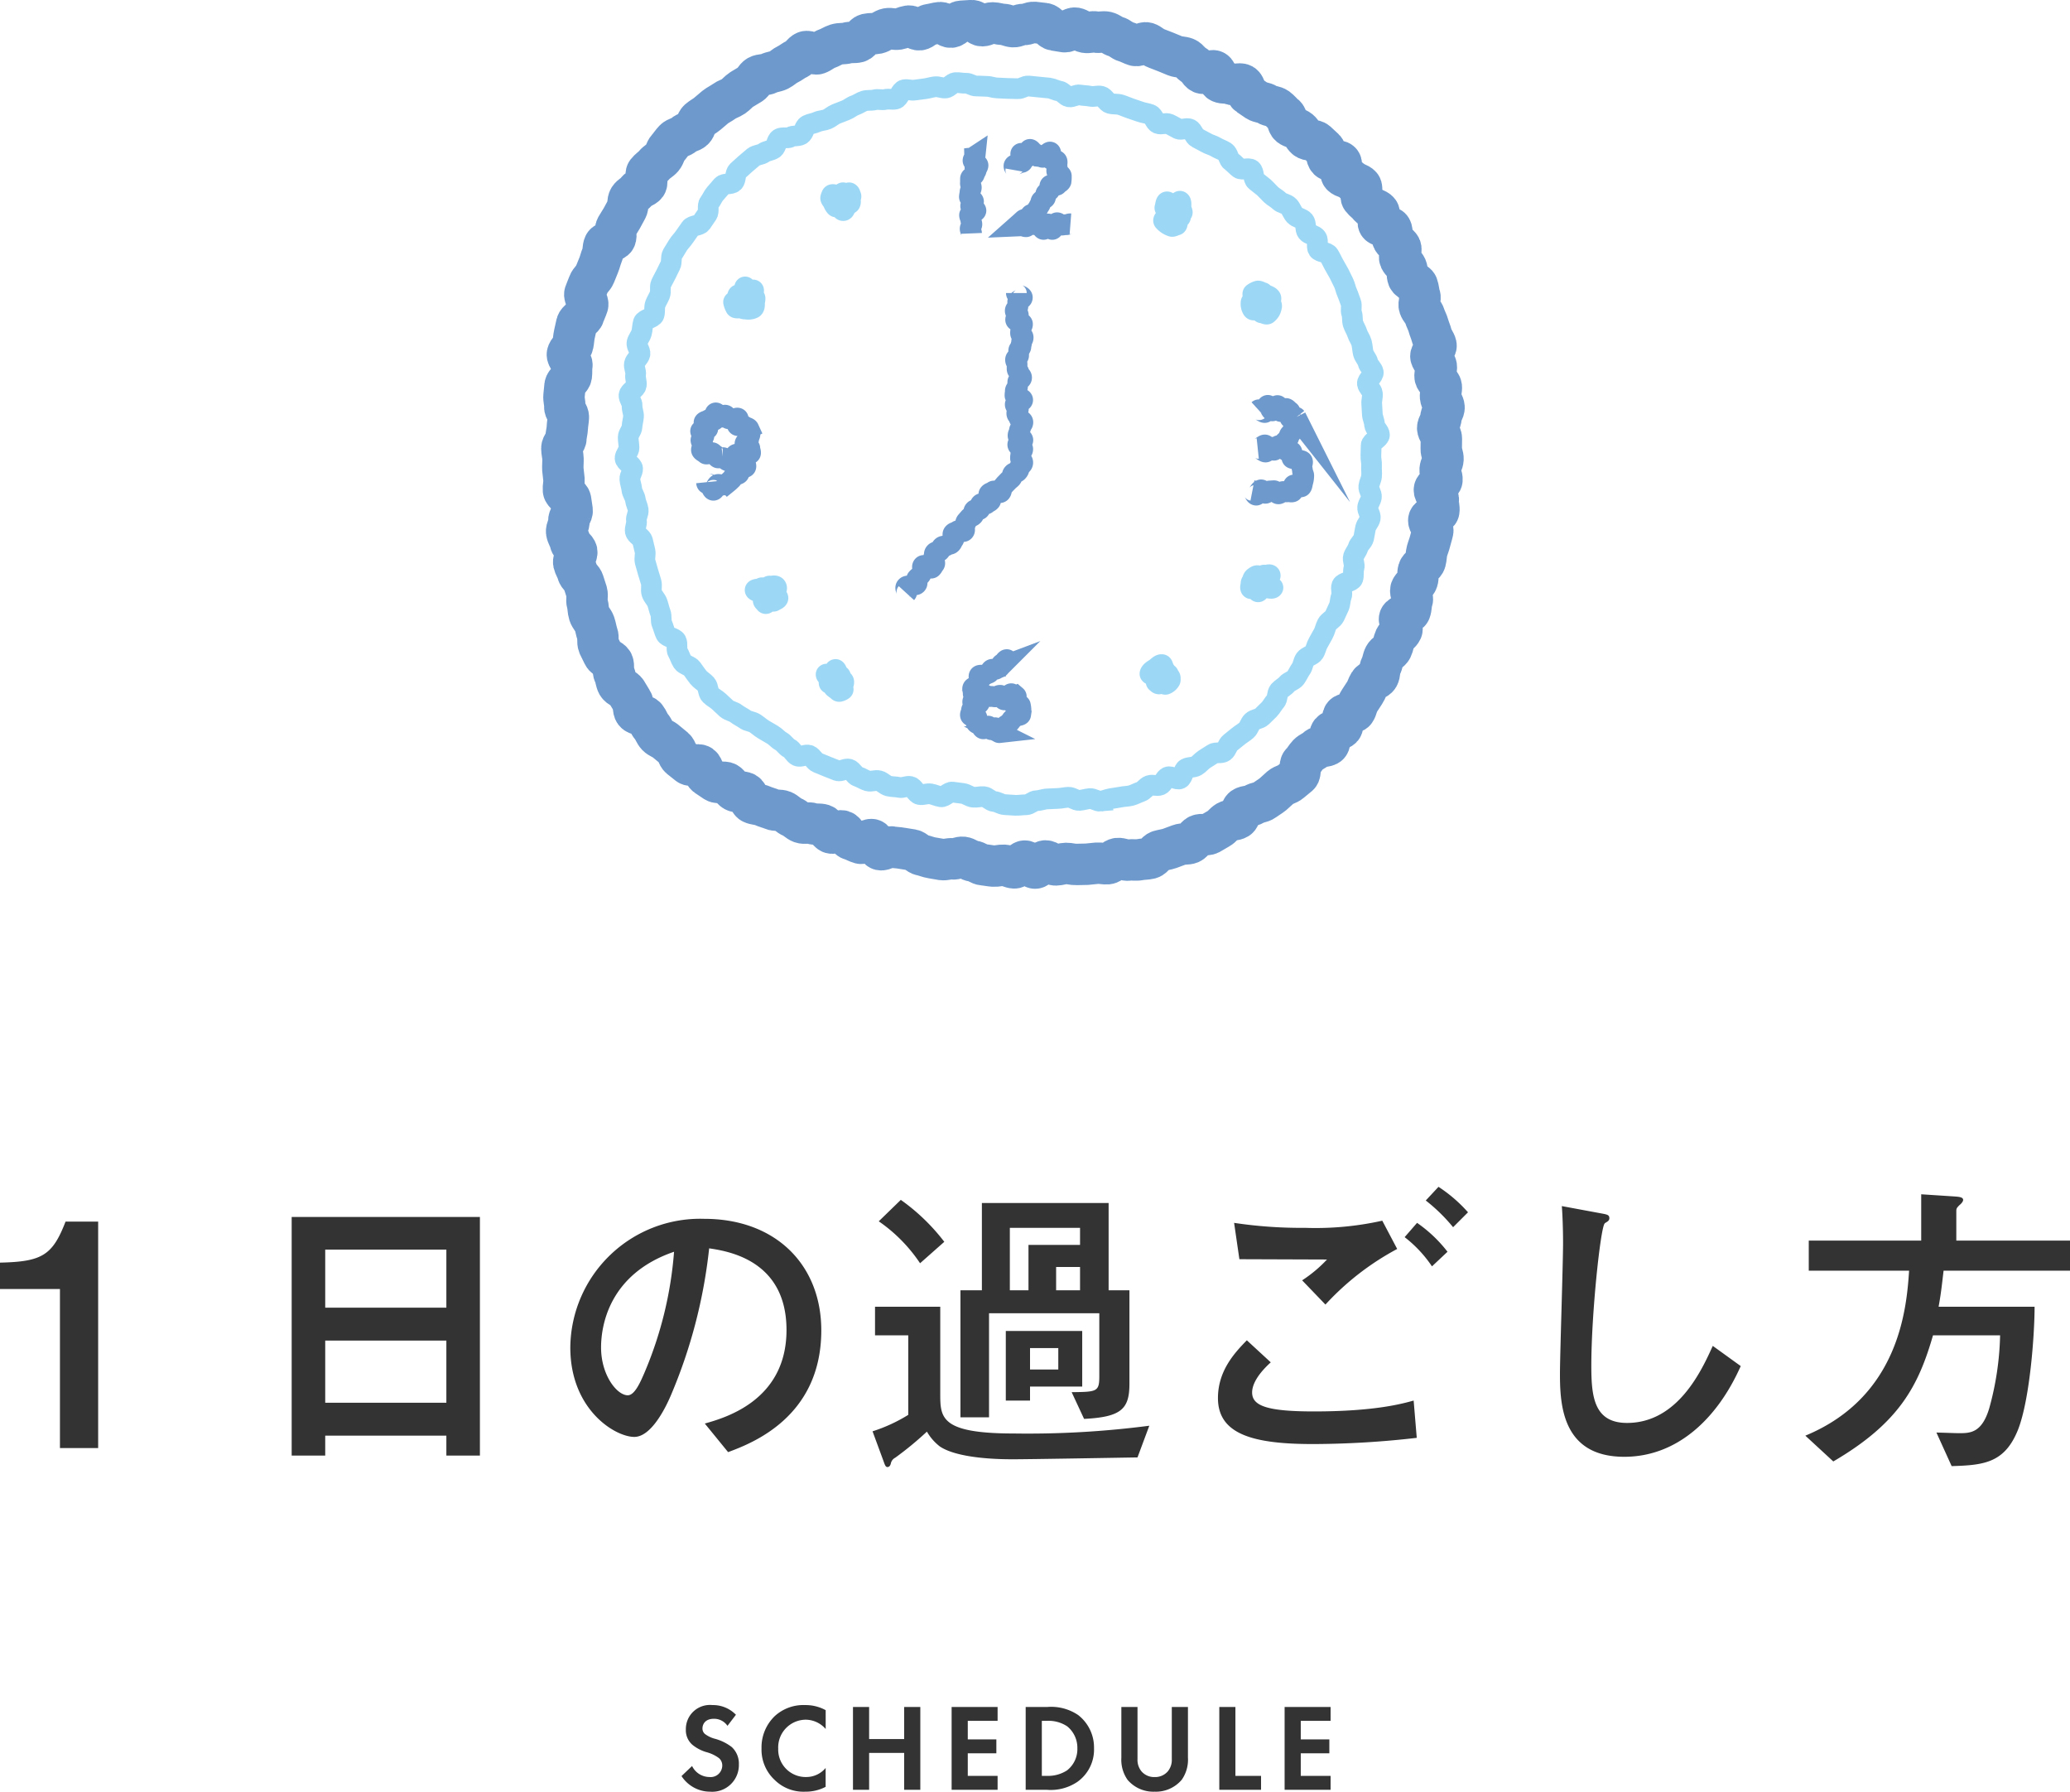 <svg xmlns="http://www.w3.org/2000/svg" width="199.92" height="173.02"  xmlns:v="https://vecta.io/nano"><path d="M72.684 28.523c-.056-.1.175-.456.079-.516s-.345.355-.455.339-.24-.657-.351-.637-.014.732-.117.777c-.18.078-.507-.14-.587.039-.026.06.379.189.369.254-.02.129-.8.275-.773.4.04.182.107.358.2.52.077.1.483 0 .6.057a.74.74 0 0 0 .4.087 1.1 1.1 0 0 0 .694-.079c.182-.114.108-.449.141-.661a.95.95 0 0 0 .037-.305c-.017-.132-.17-.158-.237-.275zm9.487-9.619c-.056-.1-.045-.219-.141-.278s-.254.3-.365.278-.142-.308-.253-.288-.089.283-.192.328c-.18.078-.815-.288-.894-.108a1.63 1.63 0 0 0-.1.271c-.02.129.226.34.252.468a1.11 1.11 0 0 0 .217.373c.077.1.313-.018.431.035s.171.373.3.35c.207.036.223-.473.405-.587s.271 0 .305-.216c.018-.112-.021-.145-.037-.257-.019-.134.139-.251.072-.369zm31.797.532c-.06-.026-.24.187-.3.177-.129-.019-.238.192-.365.218s-.522-.408-.628-.33-.117.434-.17.552.5.344.519.473c-.037.207-.749.63-.635.812a1.75 1.75 0 0 0 .8.526c.112.018.326-.115.438-.131.134-.018.069-.6.187-.666.1-.056.127.016.186-.079s-.043-.123-.026-.234.23-.146.211-.258a1.16 1.16 0 0 0-.1-.286c-.081-.18.062-.694-.117-.774zm7.616 10.403c.113.018.171.386.283.37.134-.019.4.18.522.114a1.29 1.29 0 0 0 .3-.348c.062-.129.104-.266.123-.408.017-.112-.109-.271-.129-.382s.1-.308.054-.411c-.078-.18-.428-.271-.607-.351-.06-.026-.112-.156-.177-.165-.129-.02-.342-.177-.47-.152a1.58 1.58 0 0 0-.46.227c-.1.077.107.465.054.583s-.271.19-.249.319a.96.96 0 0 0 .141.638c.118.182.403-.068.615-.034zm.793 26.532c.019-.129.131-.188.106-.316s.26-.413.183-.519-.416.067-.534.013-.209.123-.338.146c-.207-.036-.325-.175-.507-.062s-.287.175-.321.387c-.018.112-.156.21-.14.323.018.134-.1.36-.029.478.056.1.4-.073.5-.013s.094.325.205.342.189-.318.3-.338c.093-.004.186-.022.274-.052.18-.078.786.168.865-.011.024-.059-.574-.314-.564-.378zm-9.522 8.776c-.026-.128-.2-.062-.28-.168s.026-.2-.092-.251-.143-.569-.272-.546c-.207-.037-.449.266-.631.38s-.484.288-.517.5c-.018.112.571.2.587.31.018.134-.021.133.045.251.056.1-.1.211-.007.27s.122.138.233.154.154-.165.264-.185.279.264.382.22a.84.84 0 0 0 .448-.385c.026-.059 0-.136.008-.2.018-.128-.142-.222-.168-.35zm-31.598.379c-.114-.182-.008-.277-.22-.311-.112-.018-.232-.58-.344-.565-.134.019-.131.533-.249.6-.1.056-.6-.229-.655-.133s.394.43.377.541-.112.187-.092.3.353.071.4.174c.078.18-.048.235.131.314.06.026.037.072.1.081.129.019.225.27.353.244a.91.91 0 0 0 .358-.155c.1-.077-.193-.357-.14-.475s.232-.089.209-.219c.035-.209-.115-.214-.228-.396zm-6.285-8.857c-.113-.182-.42-.038-.632-.072-.112-.018-.136.146-.249.162-.134.018-.156-.046-.274.021-.1.056-.227-.082-.287.014s-.585.074-.6.185.585.24.605.35.133.125.178.228c.078.18-.1.469.075.548.06.026.1.173.162.183.129.019.226-.355.354-.38s.33.219.436.141.336-.14.389-.259-.259-.336-.282-.465c.035-.208.239-.474.125-.656z" fill="#9cd8f6" stroke="#9cd8f6" stroke-linejoin="round" stroke-width="2"/><g fill="none" stroke-miterlimit="10"><path d="M106.315 77.371c-.341.035-.716-.281-1.058-.252s-.675.149-1.017.172-.7-.315-1.044-.3-.676.1-1.019.112l-1.022.047c-.343.005-.681.167-1.024.166s-.692.405-1.034.4-.693.065-1.036.052l-1.033-.067c-.343-.019-.673-.277-1.015-.3s-.651-.437-.992-.467-.694.083-1.034.047-.649-.316-.989-.358l-1.013-.133c-.339-.049-.769.507-1.108.452s-.662-.218-1-.278-.726.127-1.063.061-.557-.7-.892-.775-.74.168-1.074.09-.7-.05-1.029-.134-.6-.421-.932-.511-.746.111-1.075.016-.626-.314-.953-.415-.525-.608-.851-.715-.805.254-1.127.141l-.956-.377-.951-.39c-.317-.126-.5-.577-.813-.711s-.839.2-1.148.06-.48-.591-.786-.741-.5-.521-.8-.68-.518-.457-.813-.625l-.873-.51c-.29-.178-.535-.405-.818-.593s-.683-.193-.959-.392-.592-.338-.86-.548-.669-.258-.929-.479l-.75-.7c-.25-.231-.583-.387-.822-.63s-.18-.764-.407-1.019-.547-.421-.762-.687-.4-.556-.605-.835-.719-.347-.909-.635-.282-.65-.458-.946.006-.8-.157-1.1-.855-.339-1.007-.648-.222-.671-.362-.985-.022-.745-.151-1.065-.187-.666-.306-.99-.417-.585-.527-.912.035-.736-.066-1.065l-.3-.986-.282-.992c-.082-.333.065-.707-.012-1.037l-.233-.98c-.07-.331-.639-.56-.7-.892s.165-.717.108-1.05.218-.713.169-1.047-.23-.643-.272-.979-.307-.642-.341-.978-.165-.664-.192-1 .285-.694.266-1.032-.719-.647-.729-.984.385-.689.382-1.026-.084-.677-.079-1.015.356-.664.369-1 .123-.663.145-1-.163-.684-.133-1.021-.34-.716-.3-1.052.648-.6.7-.933-.121-.7-.065-1.031-.18-.721-.115-1.053.459-.6.532-.926-.366-.786-.284-1.114.346-.617.438-.942.079-.69.18-1.013.919-.408 1.029-.728 0-.71.12-1.026.31-.6.439-.91-.024-.743.113-1.052.316-.6.462-.9l.447-.911c.156-.3.028-.759.193-1.054l.535-.874c.173-.29.444-.531.626-.815l.588-.835c.188-.279.844-.23 1.043-.5l.567-.829c.207-.267-.008-.871.208-1.131s.337-.615.561-.867l.672-.776c.232-.245.871-.1 1.111-.338s.132-.844.38-1.074l.761-.688.782-.664c.263-.212.713-.2.983-.4s.681-.209.958-.4.273-.789.551-.968.791.011 1.075-.158.718-.063 1.007-.223.333-.773.627-.923.652-.177.951-.318.664-.13.967-.262.554-.383.861-.506l.923-.361c.31-.114.574-.367.887-.472s.595-.328.911-.424.687-.023 1.005-.11.695.046 1.016-.033.68.031 1-.041.5-.831.829-.893.694.082 1.02.027l.988-.129c.327-.047.651-.152.979-.191s.683.149 1.012.117.627-.491.956-.515.675.073 1.005.056.677.28 1.007.27.671.035 1.008.033.668.148 1 .154l1 .047 1 .025c.333.025.695-.287 1.029-.258l2.013.2c.333.046.646.238.978.29s.593.492.924.552.728-.245 1.057-.177.679.049 1.006.125.718-.086 1.043 0 .538.6.861.692.691.031 1.012.13.629.245.947.351l.954.325c.315.114.667.142.979.264s.423.739.732.868.765-.087 1.071.05.589.324.892.469.82-.131 1.118.022.4.684.7.844l.888.477c.288.169.641.24.927.417s.627.275.908.459.311.74.587.931.488.46.758.659.907-.083 1.171.125.16.87.418 1.085l.781.624c.251.224.46.48.705.71s.559.378.8.616.7.261.925.506.328.611.55.863.7.291.914.551.086.793.291 1.06.719.3.915.578-.037.843.15 1.123.857.245 1.034.529.313.6.479.9l.5.881.447.909c.147.3.2.652.34.957s.23.635.357.944-.036.732.081 1.046.033.689.14 1.006.3.594.4.914.326.6.413.919.089.662.166.988.386.6.454.925.458.6.515.929-.617.776-.569 1.108.443.611.482.943-.091.678-.062 1.012l.058 1c.02.338.2.657.211.992s.477.665.478 1-.789.663-.8 1l-.028.993c-.017.334.089.668.064 1s.033.67 0 1-.224.642-.266.974.3.716.251 1.047-.3.628-.36.957.316.747.248 1.074-.375.608-.452.934l-.184.993c-.084.324-.444.573-.537.894s-.349.588-.451.907.164.758.055 1.073 0 .72-.113 1.033-.934.353-1.059.663.087.757-.047 1.064-.1.692-.24.995l-.423.916c-.15.299-.561.465-.718.76s-.209.648-.374.938l-.489.878c-.173.286-.221.655-.4.937s-.674.357-.863.633-.2.672-.4.943-.321.6-.524.865-.622.346-.83.6-.537.4-.752.648-.133.758-.355 1-.373.559-.6.795l-.709.694c-.235.23-.685.236-.926.459s-.313.638-.561.854-.544.381-.8.59l-.77.621c-.259.201-.331.669-.6.861s-.8.025-1.067.209l-.833.528c-.276.176-.486.47-.768.637s-.7.1-.987.258-.313.833-.6.98-.882-.3-1.179-.168-.433.655-.735.779-.734-.064-1.04.048-.525.5-.836.6-.615.28-.93.364-.67.075-.989.144-.658.1-.98.156-.633.211-.957.244z" stroke="#9cd8f6" stroke-width="2"/><g stroke="#6e99cc"><path d="M107.929 82.908c-.332.034-.624.473-.956.5s-.677-.075-1.009-.051l-1 .1-1 .022c-.332.015-.671-.106-1-.1s-.663.141-1 .146-.668-.386-1-.385-.671.695-1 .69-.653-.667-.986-.676-.691.671-1.024.656-.66-.233-.993-.252-.678.1-1.011.078-.665-.1-1-.126-.642-.323-.973-.356-.634-.327-.965-.365-.693.191-1.024.148-.69.115-1.02.068l-.989-.171c-.329-.052-.644-.2-.973-.261s-.6-.437-.925-.5l-.985-.157c-.326-.067-.668-.055-.993-.126s-.762.336-1.087.26-.472-.887-.795-.968-.8.433-1.121.348-.619-.276-.94-.366-.484-.721-.8-.816-.782.289-1.1.189-.479-.682-.8-.786-.708-.014-1.03-.126-.732.031-1.052-.086-.567-.424-.884-.547-.555-.433-.87-.563-.72-.033-1.032-.169-.651-.209-.96-.352-.7-.118-1.005-.268-.35-.811-.651-.968-.747-.036-1.044-.2-.442-.587-.734-.76-.827.054-1.115-.128l-.85-.572c-.282-.191-.283-.776-.558-.975s-.917.093-1.186-.116l-.806-.64c-.262-.218-.3-.693-.558-.92l-.787-.649c-.244-.237-.638-.33-.873-.576s-.335-.62-.56-.876-.317-.617-.531-.883-.855-.224-1.061-.5-.084-.8-.278-1.087l-.538-.89c-.184-.29-.68-.408-.852-.71s-.17-.707-.331-1.014.006-.777-.145-1.09-.753-.415-.895-.733l-.462-.944c-.132-.321 0-.752-.121-1.076s-.157-.681-.272-1.009-.412-.595-.519-.925-.081-.7-.18-1.036.042-.732-.05-1.066l-.319-.988c-.086-.336-.494-.57-.572-.9s-.3-.625-.371-.953.359-.763.293-1.092-.571-.575-.631-.906-.291-.637-.345-.969.262-.724.214-1.057.358-.723.316-1.056l-.147-.99c-.035-.334-.664-.61-.693-.945s.077-.683.054-1.018l-.111-1.006c-.017-.336.023-.676.013-1.012s-.108-.673-.111-1.009.4-.671.406-1.007.113-.664.124-1 .087-.661.1-1-.372-.693-.348-1.028-.106-.685-.074-1.02l.1-1.008c.043-.334.56-.605.606-.938s0-.673.056-1.005-.494-.77-.433-1.1.461-.6.53-.929.074-.674.15-1l.22-.988c.084-.326.607-.531.7-.854s.254-.617.353-.938-.368-.823-.261-1.141.256-.627.371-.944.458-.547.58-.86l.379-.933c.13-.31.193-.649.33-.955s.065-.715.21-1.018.907-.3 1.06-.6-.063-.787.1-1.082l.526-.86.48-.886c.175-.286.058-.762.24-1.045s.559-.443.749-.72.684-.34.88-.612-.122-.93.082-1.2.524-.455.735-.716.554-.42.772-.676.27-.664.495-.914.411-.549.643-.792.684-.281.922-.518.679-.263.924-.494.261-.709.513-.932.568-.375.825-.59l.771-.654c.265-.208.581-.349.851-.549s.62-.285.9-.477.5-.476.782-.661l.874-.525c.29-.177.432-.613.727-.781s.729-.094 1.029-.253.675-.17.979-.321.551-.416.859-.559.573-.386.885-.521.508-.567.823-.693.849.3 1.168.187.586-.373.908-.483.611-.316.936-.418.7-.041 1.024-.136.7-.015 1.025-.1.534-.662.865-.741.694-.027 1.027-.1.624-.365.958-.429.712.087 1.047.03.654-.237.99-.288.741.393 1.078.35.629-.459.967-.5.671-.155 1.01-.185.717.459 1.056.436.648-.552.987-.568l1.022-.063c.339-.011.676.5 1.009.493s.663-.277 1-.274.662.136 1 .146.654.2.988.22.678-.236 1.011-.213.689-.226 1.021-.2l1 .115c.333.036.6.58.932.623l.982.159c.33.049.737-.4 1.066-.342s.618.34.945.4.7-.092 1.026-.024.7-.061 1.027.014.606.354.93.435.588.391.91.478.614.272.934.366.8-.339 1.122-.239.577.4.893.509l.937.363.928.383c.311.12.689.086 1 .213s.5.539.806.672.447.622.75.762.9-.335 1.2-.189.288.912.584 1.064.734.028 1.027.187.83-.11 1.119.055.292.825.577 1l.824.562c.281.179.687.165.964.351s.7.171.969.363.477.488.745.686.224.8.487 1.009.663.229.921.441.383.573.635.791.785.116 1.032.34l.736.683c.241.231.174.771.408 1.008s.943.018 1.171.261-.108 1 .114 1.251.72.25.935.5.7.292.91.552-.107.926.094 1.193.505.447.7.719.747.3.932.573-.173.9 0 1.186 1.025.156 1.193.442.013.767.173 1.058.583.449.735.745-.189.839-.045 1.139.476.51.612.813.044.7.171 1.009.771.41.89.721.121.672.231.986-.132.747-.029 1.063.412.567.506.887.276.616.361.938.237.631.314.955.351.612.42.937-.553.789-.492 1.117.468.592.52.921-.162.695-.118 1.025.564.6.6.934-.1.683-.071 1.015.317.65.338.982-.315.687-.3 1.02-.32.671-.315 1 .359.661.356.994l-.012 1c-.012.333.187.677.169 1.01s-.252.654-.277.986.21.69.178 1.021-.693.594-.732.924.428.726.381 1.056.1.7.045 1.024-.9.516-.966.843.449.766.381 1.092-.182.645-.257.969-.216.635-.3.957-.073.672-.162.993-.56.53-.656.848-.011.692-.115 1.008-.5.528-.614.842.232.79.115 1.1-.079.689-.2 1-.867.361-1 .668.333.873.2 1.176-.512.5-.656.8-.157.668-.308.965-.564.458-.721.751-.167.668-.33.958-.087.725-.257 1.011-.687.365-.864.647-.257.627-.44.9l-.547.838c-.189.273-.208.676-.4.944s-.9.161-1.1.425.045.906-.17 1.172-.827.2-1.049.464 0 .914-.225 1.168-.893.112-1.127.36-.608.353-.848.6-.39.568-.636.8-.032.97-.284 1.2l-.8.66c-.259.223-.666.283-.929.5l-.766.692c-.266.21-.574.385-.848.588s-.705.194-.985.389-.732.13-1.016.317-.259.862-.549 1.041-.727.123-1.021.295-.5.508-.8.67l-.891.519c-.304.153-.766-.011-1.074.131s-.473.626-.786.758-.726.039-1.043.16l-.959.357c-.321.109-.67.146-1 .243s-.544.627-.873.71-.7.066-1.034.134-.708-.018-1.042.034-.735-.184-1.075-.147z" stroke-width="4"/><path d="M97.483 64.436c-.127-.052-.109-.725-.242-.74s-.311.379-.445.395-.171.34-.3.381a2.14 2.14 0 0 0-.321.153c-.122.059-.3-.042-.409.031s-.126.239-.226.324-.29.085-.391.189-.484-.034-.574.079.1.438.021.559l-.219.363c-.067.129-.375.149-.429.283s.088.344.047.483.176.324.149.466-.194.229-.2.371.112.255.12.4-.261.3-.235.435-.149.348-.1.481.548.067.614.191-.149.413-.062.524.281.12.389.214.142.282.268.355.4-.295.521-.25.144.317.273.342.251-.2.382-.191.266.492.4.477a2.57 2.57 0 0 0 .408-.083c.152-.044.094-.554.231-.626a1.63 1.63 0 0 0 .317-.236c.093-.089.174-.19.241-.3.1-.125.2-.138.266-.279.053-.122.581-.092.6-.222a2.09 2.09 0 0 0 .03-.447c-.006-.15-.025-.303-.061-.451-.044-.125-.584 0-.658-.109s.353-.686.251-.773a2.44 2.44 0 0 0-.448-.232c-.144-.068-.534.624-.694.594s-.241-.441-.4-.445-.292.131-.446.149-.316-.069-.465-.031-.39-.144-.531-.085-.235.273-.365.353-.136.326-.248.43-.6-.072-.684.055m-.023-45.475c-.006-.146-.134-.29-.139-.436s.172-.3.17-.445-.109-.292-.111-.439-.117-.295-.117-.441.618-.29.62-.437-.515-.3-.512-.445.273-.288.277-.434-.408-.308-.4-.455.053-.295.059-.441.121-.29.128-.437-.1-.3-.088-.447 0-.3.008-.441.368-.27.378-.415.173-.28.184-.424.155-.281.167-.426-.5-.334-.486-.478.185-.279.2-.422c-.1.066-.172.209-.281.26s-.29-.079-.406-.044c-.115.02-.231.031-.347.034m4.964 1.125c.024-.136-.224-.33-.168-.456s.316-.116.4-.228.306-.019.408-.113-.253-.762-.136-.837.525.386.652.332.067-.688.2-.721.363.416.5.407.218.251.356.269a1.45 1.45 0 0 1 .368.087c.146.052.624-.581.754-.5s-.026.593.085.7.461.025.548.15-.042.4.015.538-.045.3-.025.455.467.325.443.479c.006.167-.004.334-.027.5-.049.131-.3.219-.372.344s-.6-.064-.687.052.042.371-.049.48-.238.165-.332.27 0 .374-.1.478-.262.141-.357.244-.062.325-.158.428-.126.269-.222.371-.066.329-.163.431-.382.023-.48.123-.151.248-.25.347-.348.049-.449.147l-.312.283-.359.318.483-.021c.142-.005.285.091.427.088s.279-.471.421-.472.287.272.428.273.285-.044.427-.042.269.5.41.5.3-.532.445-.526.256.52.4.528.328-.658.469-.648.271.216.412.229.292-.051.433-.037.3-.1.441-.089M71.823 43.362c-.112.1-.13.332-.253.413s-.335.029-.468.093-.21.311-.351.355-.283.255-.43.28-.355-.313-.5-.309a3.23 3.23 0 0 1-.451.028c-.123-.015-.19-.255-.31-.291s-.143-.142-.25-.208-.548.208-.64.1-.352-.2-.415-.33.166-.413.13-.551-.175-.285-.187-.425.277-.285.286-.421-.346-.343-.317-.475.64-.09.69-.216-.426-.525-.354-.64.346-.13.44-.228.428.111.543.038-.005-.656.126-.7.4.433.536.416.247-.212.386-.2.2.307.331.343.248-.016.373.046.425-.175.537-.089-.161.573-.062.683.541-.077.621.049.423.14.485.276a4.14 4.14 0 0 1 .111.478c.043.141-.15.361-.125.507s-.361.317-.355.465.479.293.467.44.1.333.069.477-.59.147-.635.286.176.365.117.5.129.411.056.538-.553 0-.637.123.066.421-.029.532-.343.085-.447.187-.165.282-.288.378c-.112.115-.23.223-.355.324a3.39 3.39 0 0 1-.436.2c-.146.06-.352-.084-.5-.05s-.276.558-.431.561-.279-.576-.433-.609c-.172-.037-.217.019-.236-.171m53.316-6.98c.11-.1.483.3.619.248s.125-.674.272-.689.293.524.44.535.369-.542.511-.513.175.533.311.574.4-.339.525-.29.223.212.34.273-.068.576.035.654.495-.175.575-.074a1.27 1.27 0 0 1 .133.395 1.08 1.08 0 0 1 .08.411c-.011.134-.288.177-.344.306s-.169.147-.252.26c-.064.103-.138.199-.22.288-.1.1-.065.309-.175.389s-.17.227-.288.3-.157.3-.281.357-.248.156-.376.2-.318-.056-.45-.018l-.4.119c-.136.027-.321-.359-.457-.344s-.461.333-.6.337c.139-.025.542.363.684.35s.248-.3.39-.3.267.115.408.127.351-.472.49-.447l.425.171c.138.039.213.293.343.347s.336-.01.457.062-.055.551.055.64.376-.016.468.1.452.075.52.2-.106.388-.065.527a1.99 1.99 0 0 1 .077.431c.009.148.143.32.116.464a2.09 2.09 0 0 1-.068.493c-.064.129-.055.417-.157.529s-.619-.239-.737-.156.006.588-.125.65-.35-.039-.488 0-.312-.046-.453-.018-.264.2-.406.218-.312-.312-.454-.305l-.41.027c-.14 0-.282.231-.422.224s-.253-.321-.392-.334-.346.533-.485.513-.219-.42-.357-.447M98.16 28.3c0 .215.577.215.577.43s-.448.215-.448.429l.017.429c0 .215-.255.214-.255.429s.3.214.3.429-.261.214-.261.429.663.214.663.429-.161.214-.161.429-.029.215-.029.431.254.216.254.431-.148.215-.148.431-.068.215-.068.43-.215.215-.215.43l-.007.43c0 .215-.3.215-.3.43s.15.215.15.431v.431c0 .215.185.215.185.431s.251.215.251.43-.368.215-.368.431-.027.216-.027.431-.212.216-.212.431-.032.215-.032.431.744.215.744.431-.719.216-.719.432.3.215.3.43-.15.214-.15.429.221.215.221.43.367.216.367.432-.2.215-.2.431-.142.215-.142.431-.126.216-.126.432.467.216.467.432-.491.216-.491.432.479.215.479.431-.182.217-.182.433-.037.217-.037.434.221.217.221.435-.226.249-.3.452-.052.267-.2.425-.293.021-.438.178-.008.282-.153.44-.173.131-.318.289l-.3.307-.278.326c-.145.158 0 .292-.143.45s-.582-.243-.727-.085-.246.066-.391.225.272.541.127.7-.215.094-.36.252-.435-.109-.58.049.055.342-.089.5-.384-.062-.529.1.047.334-.1.492-.232.079-.377.238l-.282.324c-.145.159-.036.258-.181.416s.1.385-.044.543-.5-.165-.643-.006-.252.058-.4.215.172.448.027.605-.082.215-.227.374-.295.022-.44.18-.318 0-.463.157-.063.233-.207.391-.317 0-.462.158.027.317-.119.476.209.484.064.643-.1.2-.248.355-.716-.364-.862-.205.118.4-.028.559-.085.214-.231.373-.169.137-.314.295.111.395-.035.554-.386-.061-.533.1-.333-.012-.48.148.175.456.029.616" stroke-width="2"/></g></g><path d="M9.48 117.97H6.33c-1.26 3.27-2.28 3.87-6.33 3.96v2.55h5.79v15.36h3.69zm36.87 22.59v-23.04H28.17v23.04h3.24v-1.92h11.7v1.92zm-3.24-14.28h-11.7v-5.61h11.7zm0 9.18h-11.7v-6h11.7zm27.21 4.77c2.25-.84 9-3.36 9-11.76 0-6.3-4.38-10.77-11.31-10.77-3.372-.104-6.643 1.155-9.076 3.492s-3.822 5.555-3.854 8.928c0 6 4.32 8.64 6.18 8.64 1.77 0 3.21-3.27 3.51-3.96a49.75 49.75 0 0 0 3.72-14.25c1.77.27 7.47 1.11 7.47 7.89 0 6.84-6 8.49-7.89 9.03zm-5.22-19.35a36.97 36.97 0 0 1-2.88 11.73c-.39.9-.93 2.13-1.59 2.13-1.05 0-2.58-1.95-2.58-4.62 0-2.07.75-7.08 7.05-9.24zm39.6 16.14c3.6-.18 4.38-.96 4.38-3.39v-9.03h-2.01v-8.43H94.83v8.43h-2.07v12.27h2.76v-10.05h10.65v6.12c0 1.47-.27 1.47-2.67 1.5zm-.39-14.67v2.25H102v-2.25zm0-3.78v1.65h-4.98v4.38h-1.8v-6.03zm-7.17 16.68h2.34v-1.35h5.04v-5.37h-7.38zm5.07-5.07v2.07h-2.73v-2.07zm-14.49 6.45a15.34 15.34 0 0 1-3.45 1.59l1.05 2.85c.15.42.21.6.39.6.21 0 .3-.21.33-.36a.8.8 0 0 1 .42-.54 31.73 31.73 0 0 0 3.06-2.52 4.9 4.9 0 0 0 1.26 1.44c1.35.9 4.17 1.23 6.99 1.23 1.71 0 10.17-.15 12.09-.18l1.14-3.06c-4.336.565-8.708.816-13.08.75-7.11 0-7.11-1.53-7.11-3.87v-8.37h-6.3v2.76h3.21zm-2.85-18.69a15.09 15.09 0 0 1 3.99 4.05l2.34-2.07a19.4 19.4 0 0 0-4.2-4.05zm48.63-.06c-2.451.546-4.961.778-7.47.69-2.289.02-4.576-.14-6.84-.48l.51 3.51 8.46.03a12.87 12.87 0 0 1-2.4 2.01l2.25 2.34a26.08 26.08 0 0 1 6.93-5.37zm3.03 17.37c-.99.27-3.63 1.05-9.63 1.05-4.53 0-5.97-.54-5.97-1.83 0-.42.15-1.41 1.8-2.91l-2.31-2.13c-1.14 1.17-2.79 2.91-2.79 5.58 0 3.48 3.36 4.44 9.15 4.44 3.359-.01 6.714-.21 10.05-.6zm3.27-14.37a13.21 13.21 0 0 0-2.94-2.79l-1.2 1.38a12.07 12.07 0 0 1 2.64 2.82zm1.98-3.81a14.1 14.1 0 0 0-2.85-2.46l-1.23 1.32a16.63 16.63 0 0 1 2.64 2.58zm23.64 12.9c-1.05 2.31-3.36 7.44-8.28 7.44-3.21 0-3.45-2.58-3.45-5.52 0-5.1.9-13.38 1.29-13.74.03-.06.3-.18.36-.27a.34.34 0 0 0 .09-.24c0-.33-.21-.36-.87-.48l-3.72-.69c.06.69.12 2.22.12 3.54 0 2.01-.3 10.86-.3 12.66 0 3.03.24 8.01 6.21 8.01 5.07 0 8.97-3.63 11.25-8.76zm23.07 11.61c3.12-.09 5.13-.3 6.42-3.54 1.14-2.94 1.59-9.18 1.59-11.85h-9.27c.21-1.17.27-1.68.48-3.48h12.21v-2.91h-10.98v-2.79c0-.27 0-.33.3-.63.15-.12.36-.33.36-.51 0-.27-.42-.3-.84-.33l-3.21-.21v4.47h-10.86v2.91h9.69c-.24 3.66-.96 12.18-10.02 15.93l2.7 2.49c6.36-3.72 8.22-7.29 9.63-12.18h6.48c-.053 2.385-.406 4.753-1.05 7.05-.72 2.4-1.86 2.4-2.94 2.4-.3 0-1.83-.06-2.16-.06zM71.076 165.592a3.08 3.08 0 0 0-2.268-.936 2.33 2.33 0 0 0-1.813.598c-.491.449-.766 1.088-.755 1.754a1.86 1.86 0 0 0 .636 1.488 3.85 3.85 0 0 0 1.332.7c.446.115.866.314 1.236.588a.93.93 0 0 1 .312.72c-.005.314-.141.613-.376.822a1.12 1.12 0 0 1-.86.278 1.88 1.88 0 0 1-1.68-1.064l-1.02.972c.605.938 1.644 1.505 2.76 1.508.727.058 1.444-.195 1.974-.696s.823-1.203.806-1.932c.027-.633-.222-1.246-.684-1.68a4.65 4.65 0 0 0-1.62-.8 2.73 2.73 0 0 1-.96-.456c-.163-.131-.256-.331-.252-.54 0-.408.264-.936 1.1-.936.525-.009 1.019.247 1.316.68zm8.664 5.136c-.462.557-1.149.878-1.872.876a2.65 2.65 0 0 1-2.708-2.736c-.033-.727.23-1.436.731-1.964a2.68 2.68 0 0 1 1.921-.836c.744.007 1.448.335 1.932.9v-1.82c-.603-.329-1.281-.499-1.968-.492a4.1 4.1 0 0 0-2.94 1.056c-.85.815-1.318 1.951-1.288 3.128a3.99 3.99 0 0 0 1.284 3.06c.779.762 1.839 1.167 2.928 1.12.689.011 1.369-.15 1.98-.468zm4.2-5.888h-1.56v8h1.56v-3.564h3.384v3.564h1.56v-8h-1.56v3.1H83.94zm12.408 0h-4.44v8h4.44v-1.344h-2.88v-2.184h2.76v-1.344h-2.76v-1.788h2.88zm2.712 0v8h2.064a4.59 4.59 0 0 0 2.928-.768c1.044-.74 1.648-1.953 1.608-3.232a3.96 3.96 0 0 0-1.536-3.224 4.66 4.66 0 0 0-2.976-.776zm1.56 1.34h.48c.696-.039 1.385.146 1.968.528.64.52 1.003 1.307.984 2.132a2.6 2.6 0 0 1-1 2.124 3.35 3.35 0 0 1-1.956.528h-.476zm7.68-1.34v4.9a3.37 3.37 0 0 0 .6 2.136 3.27 3.27 0 0 0 2.616 1.144 3.27 3.27 0 0 0 2.616-1.152 3.37 3.37 0 0 0 .6-2.136v-4.892h-1.56v5.028a1.74 1.74 0 0 1-.384 1.188 1.61 1.61 0 0 1-1.272.552 1.61 1.61 0 0 1-1.272-.552 1.74 1.74 0 0 1-.384-1.192v-5.024zm9.46 0v8h4.032v-1.344h-2.476v-6.656zm10.748 0h-4.44v8h4.44v-1.344h-2.88v-2.184h2.76v-1.344h-2.76v-1.788h2.88z" fill="#333"/></svg>